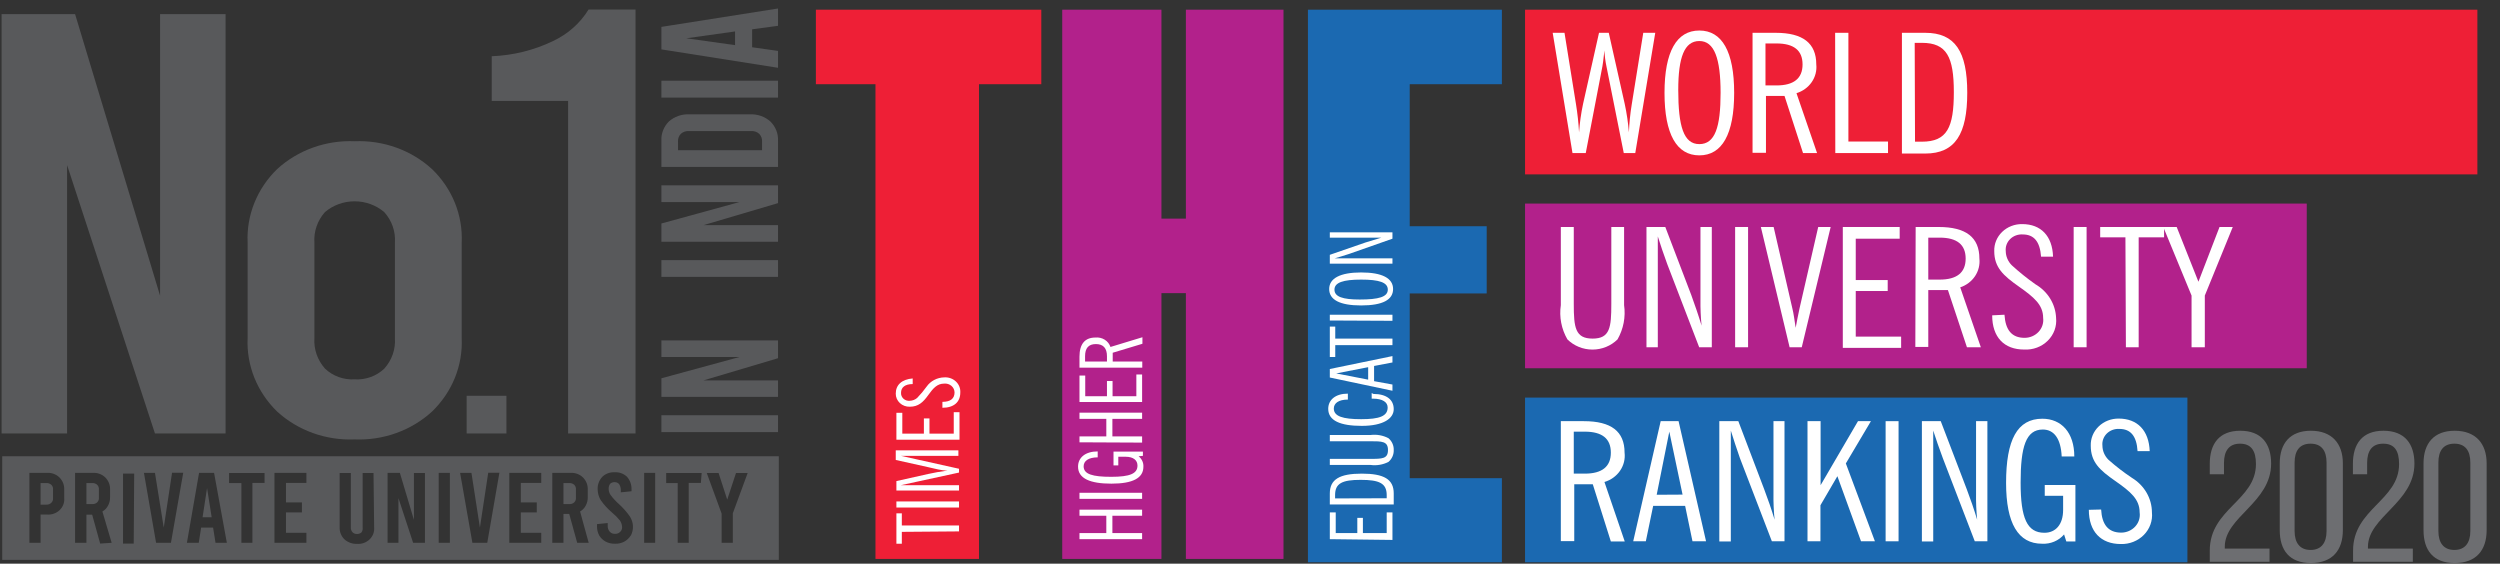 <svg width="275" height="62" viewBox="0 0 275 62" fill="none" xmlns="http://www.w3.org/2000/svg">
<rect x="0" y="0" width="275" height="62" fill="#333333" stroke="none"/>
<g clip-path="url(#clip0_0_897)">
<path d="M114.543 1.067H89.747V9.263H96.302V61.482H107.689V9.263H114.543V1.067Z" fill="#EE1F36"/>
<path d="M130.447 1.067V24.049H127.758V1.067H116.845V61.482H127.758V32.245H130.447V61.482H141.184V1.067H130.447Z" fill="#B2218B"/>
<path d="M165.208 9.263V1.067H155.068H146.738H143.873V61.85H146.738H155.068H165.208V52.6H155.068V32.278H163.537V24.885H155.068V9.263H165.208Z" fill="#1B69B1"/>
<path d="M99.201 58.505V59.809H98.604V56.464H99.201V57.802H105.492V58.454L99.201 58.505Z" fill="white"/>
<path d="M98.604 55.828V55.159H105.492V55.828H98.604Z" fill="white"/>
<path d="M98.604 53.956V52.919L102.119 52.133C102.734 51.999 103.437 51.865 104.227 51.764C103.525 51.764 102.839 51.547 102.136 51.397L98.533 50.594V49.54H105.423V50.142H99.097L105.492 51.564V51.982L99.097 53.37H105.492V53.956H98.604Z" fill="white"/>
<path d="M98.604 48.368V45.408H99.254V47.699H101.627V46.027H102.242V47.699H104.912V45.341H105.545V48.368H98.604Z" fill="white"/>
<path d="M103.665 44.204C104.561 44.204 105 43.836 105 43.167C104.999 43.03 104.967 42.895 104.907 42.77C104.848 42.645 104.761 42.534 104.654 42.442C104.547 42.351 104.42 42.282 104.284 42.24C104.146 42.197 104.001 42.183 103.858 42.197C103.102 42.197 102.663 42.682 102.101 43.468C101.539 44.254 101.012 44.739 100.08 44.739C99.878 44.746 99.676 44.714 99.488 44.644C99.299 44.575 99.128 44.47 98.984 44.335C98.839 44.201 98.725 44.04 98.647 43.862C98.57 43.684 98.531 43.493 98.533 43.301C98.533 42.331 99.201 41.728 100.396 41.628V42.247C99.553 42.247 99.114 42.615 99.114 43.2C99.105 43.322 99.124 43.444 99.171 43.557C99.217 43.67 99.289 43.773 99.38 43.857C99.472 43.941 99.583 44.006 99.703 44.045C99.824 44.085 99.953 44.099 100.08 44.087C100.381 44.077 100.668 43.964 100.889 43.769C101.266 43.382 101.612 42.968 101.925 42.531C102.139 42.223 102.428 41.97 102.768 41.792C103.108 41.614 103.489 41.518 103.876 41.511C104.111 41.496 104.346 41.529 104.566 41.608C104.787 41.687 104.987 41.81 105.152 41.968C105.319 42.127 105.449 42.317 105.531 42.527C105.614 42.736 105.648 42.96 105.633 43.184C105.633 44.221 104.93 44.856 103.665 44.856V44.204Z" fill="white"/>
<path d="M118.743 59.308V58.639H121.695V56.732H118.743V56.063H125.632V56.732H122.363V58.639H125.632V59.308H118.743Z" fill="white"/>
<path d="M118.743 54.875V54.206H125.632V54.875H118.743Z" fill="white"/>
<path d="M125.245 50.191C125.423 50.331 125.563 50.508 125.654 50.709C125.746 50.909 125.786 51.127 125.773 51.346C125.773 52.583 124.612 53.202 122.258 53.202C119.903 53.202 118.585 52.633 118.585 51.329C118.585 50.342 119.376 49.656 120.747 49.656V50.309C119.727 50.309 119.2 50.71 119.2 51.295C119.2 52.165 120.184 52.45 122.24 52.45C124.296 52.45 125.123 52.098 125.123 51.212C125.123 50.626 124.665 50.242 123.822 50.242H123.013V51.195H122.486V49.673H125.72V50.141L125.245 50.191Z" fill="white"/>
<path d="M118.743 48.653V48.001H121.695V46.077H118.743V45.392H125.632V46.077H122.363V48.001H125.632V48.687L118.743 48.653Z" fill="white"/>
<path d="M118.743 44.221V41.31H119.376V43.585H121.766V41.912H122.381V43.585H124.999V41.193H125.632V44.221H118.743Z" fill="white"/>
<path d="M118.743 40.441V39.237C118.743 37.832 119.341 37.129 120.5 37.129C120.859 37.094 121.219 37.178 121.52 37.367C121.822 37.556 122.044 37.839 122.152 38.166L125.667 37.096V37.815L122.398 38.802C122.398 39.036 122.398 39.27 122.398 39.504V39.772H125.65V40.441H118.743ZM121.766 39.186C121.766 38.3 121.362 37.848 120.553 37.848C119.745 37.848 119.358 38.283 119.358 39.186V39.772H121.766V39.186Z" fill="white"/>
<path d="M146.28 59.308V56.364H146.93V58.639H149.304V56.966H149.919V58.639H152.537V56.364H153.17V59.392L146.28 59.308Z" fill="white"/>
<path d="M146.28 55.494V54.273C146.28 52.734 147.353 52.099 149.795 52.099C152.238 52.099 153.31 52.718 153.31 54.273V55.494H146.28ZM152.537 54.808C152.537 54.691 152.537 54.557 152.537 54.457C152.537 53.152 151.711 52.784 149.672 52.784C147.633 52.784 146.86 53.169 146.86 54.457C146.852 54.58 146.852 54.703 146.86 54.825L152.537 54.808Z" fill="white"/>
<path d="M146.28 51.145V50.476H150.691C152.044 50.476 152.677 50.476 152.677 49.506C152.677 48.536 152.027 48.536 150.691 48.536H146.28V47.85H150.761C151.441 47.764 152.13 47.887 152.73 48.202C152.921 48.365 153.073 48.567 153.172 48.792C153.272 49.018 153.319 49.262 153.31 49.506C153.319 49.751 153.272 49.994 153.172 50.22C153.073 50.445 152.921 50.647 152.73 50.811C152.128 51.118 151.439 51.236 150.761 51.145H146.28Z" fill="white"/>
<path d="M151.078 43.334C152.52 43.334 153.31 43.969 153.31 45.006C153.31 46.044 152.15 46.846 149.795 46.846C147.441 46.846 146.105 46.278 146.105 44.973C146.105 43.986 146.895 43.3 148.266 43.3V43.953C147.247 43.953 146.72 44.354 146.72 44.94C146.72 45.793 147.704 46.11 149.725 46.11C151.746 46.11 152.642 45.776 152.642 44.822C152.642 44.237 152.08 43.852 151.025 43.852H150.885V43.233L151.078 43.334Z" fill="white"/>
<path d="M146.28 41.527V40.591L153.17 39.169V39.871L151.149 40.256V41.929L153.17 42.297V42.982L146.28 41.527ZM150.498 40.39L146.983 41.076L150.498 41.761V40.39Z" fill="white"/>
<path d="M146.878 37.965V39.27H146.28V35.925H146.878V37.246H153.17V37.965H146.878Z" fill="white"/>
<path d="M146.28 35.255V34.62H153.17V35.289L146.28 35.255Z" fill="white"/>
<path d="M149.725 33.599C147.353 33.599 146.21 32.964 146.21 31.793C146.21 30.622 147.406 29.97 149.725 29.97C152.044 29.97 153.239 30.605 153.239 31.793C153.239 32.98 152.097 33.599 149.725 33.599ZM149.567 32.947C151.658 32.947 152.659 32.663 152.659 31.86C152.659 31.057 151.693 30.756 149.725 30.756C147.757 30.756 146.791 31.074 146.791 31.86C146.791 32.646 147.704 32.947 149.567 32.947Z" fill="white"/>
<path d="M146.825 28.415H153.17V29H146.28V28.03L150.199 26.675L151.956 26.14C151.377 26.14 150.867 26.14 150.463 26.14H146.28V25.555H153.17V26.257L148.407 27.93C147.845 28.114 147.3 28.281 146.825 28.415Z" fill="white"/>
<path d="M272.511 1.067H167.756V19.182H272.511V1.067Z" fill="#EE1F36"/>
<path d="M253.742 22.394H167.756V40.508H253.742V22.394Z" fill="#B2218B"/>
<path d="M240.615 43.736H167.756V61.85H240.615V43.736Z" fill="#1B69B1"/>
<path d="M172.974 16.84L170.796 3.609H172.096L173.361 11.471C173.527 12.496 173.639 13.529 173.695 14.565C173.77 13.514 173.916 12.47 174.135 11.437L175.892 3.609H176.964L178.721 11.437C178.944 12.469 179.098 13.514 179.178 14.565C179.221 13.528 179.326 12.495 179.494 11.471L180.759 3.609H182.078L179.88 16.84H178.615L176.717 7.339C176.59 6.75 176.513 6.151 176.489 5.55C176.384 6.503 176.296 7.222 176.19 7.69L174.433 16.84H172.974Z" fill="white"/>
<path d="M183.096 10.216C183.096 5.667 184.432 3.358 186.927 3.358C189.424 3.358 190.758 5.667 190.758 10.216C190.758 14.766 189.424 17.09 186.927 17.09C184.432 17.09 183.096 14.766 183.096 10.216ZM184.608 9.898C184.608 13.913 185.206 15.853 186.927 15.853C188.65 15.853 189.265 13.996 189.265 10.216C189.265 6.436 188.58 4.513 186.927 4.513C185.276 4.513 184.608 6.319 184.608 9.898Z" fill="white"/>
<path d="M192.78 3.609H195.328C198.316 3.609 199.791 4.747 199.791 7.088C199.863 7.773 199.685 8.46 199.288 9.035C198.892 9.61 198.3 10.039 197.613 10.25L199.879 16.84H198.334L196.295 10.551H194.818H194.256V16.806H192.78V3.609ZM195.416 9.397C197.314 9.397 198.281 8.627 198.281 7.088C198.281 5.55 197.331 4.78 195.416 4.78H194.203V9.397H195.416Z" fill="white"/>
<path d="M201.865 3.609H203.324V15.569H207.682V16.84H201.883L201.865 3.609Z" fill="white"/>
<path d="M209.211 3.609H211.776C215.063 3.609 216.398 5.667 216.398 10.199C216.398 14.732 215.08 16.89 211.776 16.89H209.211V3.609ZM210.652 15.585H211.408C214.185 15.585 214.922 14.013 214.922 10.133C214.922 6.252 214.132 4.713 211.408 4.713H210.617L210.652 15.585Z" fill="white"/>
<path d="M171.691 24.969H173.115V33.432C173.115 36.025 173.273 37.246 175.189 37.246C177.104 37.246 177.245 36.008 177.245 33.432V24.969H178.65V33.566C178.836 34.861 178.583 36.179 177.931 37.329C177.575 37.684 177.146 37.967 176.672 38.16C176.197 38.354 175.687 38.453 175.171 38.453C174.656 38.453 174.145 38.354 173.671 38.16C173.197 37.967 172.768 37.684 172.412 37.329C171.751 36.182 171.499 34.861 171.691 33.566V24.969Z" fill="white"/>
<path d="M182.359 26.006V38.199H181.112V24.969H183.184L186.049 32.479C186.436 33.549 186.823 34.653 187.174 35.824C187.079 34.868 187.037 33.907 187.051 32.947V24.969H188.298V38.199H186.91L183.396 29.05C182.992 27.929 182.64 26.926 182.359 26.006Z" fill="white"/>
<path d="M190.864 24.969H192.288V38.199H190.864V24.969Z" fill="white"/>
<path d="M193.694 24.969H195.1L197.173 33.984C197.296 34.469 197.384 35.155 197.525 36.058C197.648 35.422 197.77 34.703 197.946 33.934L200.003 24.969H201.374L198.193 38.199H196.857L193.694 24.969Z" fill="white"/>
<path d="M202.709 24.969H208.965V26.257H204.132V30.806H207.647V32.011H204.132V37.028H209.124V38.266H202.709V24.969Z" fill="white"/>
<path d="M210.722 24.969H213.253C216.258 24.969 217.734 26.106 217.734 28.448C217.807 29.123 217.637 29.802 217.255 30.376C216.873 30.949 216.298 31.384 215.625 31.609L217.893 38.199H216.363L214.272 31.91H212.796H212.111V38.166H210.687L210.722 24.969ZM213.358 30.756C215.256 30.756 216.222 29.987 216.222 28.448C216.222 26.909 215.274 26.14 213.358 26.14H212.111V30.756H213.358Z" fill="white"/>
<path d="M220.493 34.62C220.599 36.292 221.284 37.162 222.707 37.162C222.998 37.162 223.285 37.103 223.55 36.989C223.815 36.875 224.051 36.709 224.244 36.502C224.436 36.295 224.581 36.052 224.667 35.788C224.754 35.524 224.781 35.245 224.746 34.971C224.746 33.532 223.745 32.696 222.057 31.509C220.37 30.321 219.368 29.418 219.368 27.628C219.355 27.238 219.423 26.849 219.572 26.485C219.721 26.12 219.946 25.789 220.234 25.51C220.521 25.232 220.866 25.012 221.246 24.864C221.626 24.716 222.033 24.644 222.444 24.651C224.5 24.651 225.765 25.956 225.835 28.23H224.517C224.395 26.558 223.727 25.788 222.497 25.788C222.241 25.772 221.986 25.81 221.747 25.898C221.509 25.985 221.294 26.122 221.117 26.297C220.939 26.472 220.804 26.682 220.72 26.912C220.637 27.142 220.607 27.386 220.633 27.628C220.639 28.209 220.879 28.765 221.301 29.184C222.12 29.933 222.989 30.631 223.902 31.274C224.571 31.665 225.128 32.207 225.524 32.852C225.919 33.497 226.141 34.225 226.17 34.971C226.216 35.427 226.158 35.888 226 36.321C225.841 36.754 225.587 37.149 225.252 37.48C224.919 37.81 224.514 38.068 224.066 38.236C223.617 38.403 223.136 38.476 222.654 38.45C220.458 38.45 219.14 37.095 219.14 34.687L220.493 34.62Z" fill="white"/>
<path d="M228.103 24.969H229.525V38.199H228.103V24.969Z" fill="white"/>
<path d="M233.797 26.106H231.02V24.969H238.049V26.106H235.254V38.199H233.849L233.797 26.106Z" fill="white"/>
<path d="M241.071 32.512L237.961 24.969H239.437L241.827 30.99L244.147 24.969H245.605L242.53 32.512V38.199H241.071V32.512Z" fill="white"/>
<path d="M171.691 46.328H174.222C177.228 46.328 178.703 47.449 178.703 49.791C178.786 50.49 178.61 51.194 178.206 51.783C177.802 52.373 177.195 52.809 176.489 53.019L178.721 59.559H177.193L175.207 53.27H173.712H173.168V59.525H171.691V46.328ZM174.328 52.099C176.225 52.099 177.193 51.329 177.193 49.791C177.193 48.252 176.243 47.482 174.328 47.482H173.115V52.099H174.328Z" fill="white"/>
<path d="M182.675 46.328H184.643L187.666 59.542H186.173L185.364 55.645H181.849L181.041 59.542H179.653L182.675 46.328ZM185.082 54.407L183.624 47.482L182.236 54.424L185.082 54.407Z" fill="white"/>
<path d="M190.39 47.365V59.559H189.125V46.328H191.216L194.062 53.821C194.467 54.892 194.854 55.996 195.205 57.167C195.109 56.211 195.068 55.25 195.082 54.29V46.328H196.295V59.542H194.906L191.391 50.393C191.023 49.322 190.671 48.285 190.39 47.365Z" fill="white"/>
<path d="M198.825 46.328H200.266V53.37L204.378 46.328H205.802L203.043 50.978L206.241 59.542H204.712L202.112 52.383L200.249 55.578V59.542H198.825V46.328Z" fill="white"/>
<path d="M207.418 46.328H208.842V59.542H207.418V46.328Z" fill="white"/>
<path d="M212.655 47.365V59.559H211.408V46.328H213.482L216.346 53.821C216.751 54.892 217.137 55.996 217.488 57.167C217.392 56.211 217.351 55.25 217.366 54.29V46.328H218.613V59.542H217.225L213.71 50.393C213.306 49.322 212.955 48.285 212.655 47.365Z" fill="white"/>
<path d="M227.048 58.789C226.758 59.13 226.387 59.401 225.966 59.578C225.543 59.756 225.084 59.835 224.623 59.809C222.004 59.809 220.669 57.585 220.669 53.119C220.669 48.369 221.899 46.06 224.658 46.06C226.75 46.06 228.173 47.583 228.173 50.209H226.785C226.697 48.252 225.941 47.248 224.711 47.248C222.848 47.248 222.268 49.138 222.268 53.086C222.268 57.033 222.989 58.605 224.887 58.605C226.117 58.605 226.943 57.702 226.943 56.096V54.541H224.922V53.353H228.295V59.559H227.294L227.048 58.789Z" fill="white"/>
<path d="M231.125 56.046C231.213 57.719 231.916 58.589 233.339 58.589C233.632 58.587 233.921 58.525 234.186 58.408C234.451 58.292 234.688 58.122 234.879 57.912C235.07 57.701 235.212 57.454 235.295 57.187C235.378 56.92 235.4 56.64 235.36 56.364C235.36 54.926 234.376 54.089 232.672 52.902C230.967 51.714 229.983 50.828 229.983 49.021C229.971 48.632 230.042 48.243 230.191 47.88C230.341 47.517 230.567 47.187 230.854 46.909C231.141 46.631 231.484 46.411 231.863 46.262C232.242 46.114 232.648 46.039 233.058 46.044C235.115 46.044 236.38 47.349 236.468 49.624H235.132C235.027 47.951 234.359 47.181 233.129 47.181C232.873 47.166 232.618 47.203 232.379 47.291C232.141 47.379 231.926 47.515 231.748 47.69C231.571 47.865 231.436 48.075 231.353 48.305C231.269 48.535 231.24 48.779 231.266 49.021C231.271 49.602 231.51 50.159 231.934 50.577C232.746 51.296 233.609 51.961 234.517 52.567C235.188 52.974 235.741 53.535 236.125 54.199C236.509 54.862 236.711 55.607 236.713 56.364C236.759 56.813 236.703 57.266 236.55 57.693C236.396 58.12 236.15 58.511 235.826 58.84C235.502 59.169 235.107 59.429 234.669 59.602C234.231 59.775 233.76 59.857 233.287 59.843C231.108 59.843 229.772 58.488 229.772 56.08L231.125 56.046Z" fill="white"/>
<path d="M62.614 53.136H61.981V55.444H62.614C62.713 55.455 62.814 55.444 62.909 55.412C63.004 55.381 63.089 55.329 63.16 55.262C63.231 55.194 63.285 55.112 63.318 55.022C63.352 54.932 63.363 54.836 63.352 54.741V53.855C63.362 53.758 63.351 53.659 63.318 53.567C63.284 53.474 63.23 53.39 63.158 53.32C63.01 53.192 62.814 53.126 62.614 53.136Z" fill="#58595B"/>
<path d="M22.283 56.899H23.284L22.775 53.688L22.283 56.899Z" fill="#58595B"/>
<path d="M10.139 53.136H9.507V55.444H10.139C10.239 55.455 10.34 55.444 10.434 55.412C10.529 55.381 10.615 55.329 10.686 55.262C10.757 55.194 10.811 55.112 10.844 55.022C10.877 54.932 10.889 54.836 10.877 54.741V53.855C10.888 53.758 10.877 53.659 10.843 53.567C10.81 53.474 10.755 53.39 10.684 53.32C10.535 53.192 10.339 53.126 10.139 53.136Z" fill="#58595B"/>
<path d="M0.245 50.192V61.583H85.67V50.192H0.245ZM7.064 54.775C7.088 55.021 7.056 55.268 6.968 55.5C6.88 55.731 6.74 55.942 6.557 56.116C6.374 56.29 6.153 56.424 5.909 56.507C5.666 56.591 5.406 56.622 5.148 56.599H4.463V59.709H3.233V52.016H5.148C5.404 51.998 5.661 52.033 5.901 52.12C6.141 52.207 6.358 52.342 6.537 52.517C6.715 52.695 6.853 52.905 6.944 53.135C7.034 53.365 7.075 53.61 7.064 53.855V54.775ZM11.018 59.793L10.139 56.615H9.507V59.709H8.259V52.016H10.192C10.448 51.998 10.705 52.033 10.945 52.12C11.184 52.207 11.402 52.342 11.58 52.517C11.758 52.695 11.897 52.905 11.987 53.135C12.078 53.365 12.119 53.61 12.107 53.855V54.692C12.117 55.017 12.039 55.34 11.879 55.628C11.742 55.892 11.529 56.112 11.264 56.264L12.283 59.709L11.018 59.793ZM14.708 59.793H13.531V52.099H14.761L14.708 59.793ZM18.803 59.709H17.169L15.833 52.016H17.046L18.012 58.037L18.926 51.999H20.156L18.803 59.709ZM23.706 59.709L23.442 58.037H22.124L21.861 59.709H20.56L21.896 52.016H23.548L24.954 59.709H23.706ZM29.101 53.12H27.765V59.709H26.553V53.136H25.2V52.032H29.101V53.12ZM33.705 53.12H31.456V55.261H33.213V56.364H31.456V58.606H33.705V59.709H30.191V52.016H33.705V53.12ZM41.156 58.037C41.175 58.276 41.139 58.517 41.051 58.742C40.963 58.967 40.825 59.171 40.646 59.341C40.468 59.511 40.253 59.642 40.017 59.726C39.78 59.81 39.528 59.844 39.276 59.827C38.77 59.844 38.277 59.669 37.905 59.342C37.726 59.171 37.585 58.967 37.492 58.743C37.398 58.519 37.353 58.278 37.361 58.037V52.032H38.591V58.037C38.584 58.227 38.653 58.412 38.784 58.555C38.849 58.616 38.925 58.664 39.01 58.696C39.095 58.727 39.185 58.742 39.276 58.739C39.367 58.741 39.457 58.726 39.541 58.694C39.626 58.663 39.703 58.616 39.768 58.555C39.874 58.403 39.918 58.218 39.891 58.037V52.032H41.086L41.156 58.037ZM46.745 59.709H45.444L43.828 54.792V59.709H42.633V52.016H43.986L45.532 57.184V52.032H46.745V59.709ZM49.486 59.709H48.256V52.016H49.486V59.709ZM53.599 59.709H51.964L50.611 52.016H51.859L52.79 58.037L53.704 51.999H54.934L53.599 59.709ZM59.538 53.12H57.289V55.261H59.046V56.364H57.289V58.606H59.538V59.709H56.024V52.016H59.538V53.12ZM63.492 59.709L62.614 56.532H61.981V59.709H60.751V52.016H62.737C62.992 51.998 63.249 52.033 63.489 52.12C63.729 52.207 63.946 52.342 64.125 52.517C64.303 52.695 64.441 52.905 64.532 53.135C64.623 53.365 64.663 53.61 64.652 53.855V54.692C64.662 55.017 64.583 55.34 64.424 55.628C64.287 55.892 64.073 56.112 63.809 56.264L64.757 59.709H63.492ZM69.379 58.907C69.21 59.184 68.968 59.415 68.677 59.576C68.365 59.741 68.013 59.822 67.657 59.81C67.296 59.822 66.938 59.741 66.62 59.576C66.329 59.415 66.087 59.184 65.917 58.907C65.751 58.602 65.667 58.263 65.671 57.92V57.652L66.849 57.535V57.819C66.832 58.054 66.907 58.287 67.06 58.472C67.129 58.554 67.217 58.62 67.318 58.663C67.419 58.707 67.529 58.727 67.64 58.723C67.743 58.729 67.846 58.714 67.943 58.679C68.04 58.645 68.128 58.591 68.202 58.522C68.279 58.454 68.339 58.371 68.378 58.278C68.418 58.186 68.436 58.086 68.43 57.987C68.423 57.732 68.344 57.484 68.202 57.267C67.936 56.938 67.636 56.636 67.306 56.364C66.837 55.964 66.424 55.509 66.076 55.01C65.861 54.653 65.746 54.25 65.742 53.839C65.714 53.33 65.897 52.832 66.251 52.45C66.426 52.28 66.638 52.147 66.871 52.06C67.104 51.974 67.354 51.936 67.605 51.949C67.858 51.933 68.111 51.97 68.347 52.057C68.584 52.143 68.798 52.278 68.975 52.45C69.311 52.841 69.486 53.334 69.467 53.839V54.039L68.29 54.157V53.939C68.299 53.705 68.238 53.473 68.114 53.27C68.058 53.196 67.984 53.136 67.898 53.096C67.812 53.055 67.718 53.035 67.622 53.036C67.528 53.031 67.434 53.044 67.347 53.076C67.259 53.108 67.179 53.157 67.112 53.22C66.998 53.383 66.943 53.576 66.954 53.772C66.952 54.023 67.031 54.269 67.183 54.474C67.441 54.819 67.736 55.139 68.061 55.428C68.524 55.846 68.937 56.311 69.291 56.816C69.494 57.134 69.609 57.496 69.624 57.867C69.64 58.239 69.555 58.608 69.379 58.94V58.907ZM72.068 59.709H70.856V52.016H72.068V59.709ZM77.094 53.12H75.758V59.709H74.546V53.136H73.281V52.032H77.182L77.094 53.12ZM80.609 56.465V59.709H79.379V56.498L77.744 52.032H79.045L79.994 54.959L80.96 52.032H82.243L80.609 56.465Z" fill="#58595B"/>
<path d="M5.096 53.136H4.463V55.511H5.096C5.196 55.517 5.297 55.502 5.391 55.467C5.485 55.432 5.57 55.379 5.64 55.31C5.711 55.243 5.766 55.161 5.799 55.072C5.833 54.982 5.844 54.886 5.834 54.792V53.855C5.845 53.758 5.833 53.659 5.8 53.567C5.766 53.474 5.712 53.39 5.64 53.32C5.492 53.192 5.296 53.126 5.096 53.136Z" fill="#58595B"/>
<path d="M0.175 1.553H8.259L17.608 32.529V1.553H24.813V47.683H17.046L7.38 18.162V47.683H0.175V1.553Z" fill="#58595B"/>
<path d="M30.489 45.275C29.395 44.212 28.543 42.946 27.983 41.556C27.424 40.167 27.17 38.683 27.238 37.196V26.675C27.17 25.189 27.424 23.705 27.983 22.315C28.543 20.925 29.395 19.66 30.489 18.597C31.619 17.564 32.956 16.761 34.421 16.235C35.886 15.709 37.448 15.471 39.013 15.536C40.574 15.472 42.133 15.711 43.595 16.237C45.056 16.763 46.391 17.566 47.518 18.597C48.618 19.657 49.476 20.921 50.038 22.311C50.6 23.701 50.855 25.187 50.787 26.675V37.196C50.855 38.684 50.6 40.17 50.038 41.56C49.476 42.95 48.618 44.215 47.518 45.275C46.391 46.306 45.056 47.108 43.595 47.634C42.133 48.16 40.574 48.399 39.013 48.336C37.448 48.4 35.886 48.162 34.421 47.636C32.956 47.11 31.619 46.307 30.489 45.275ZM42.264 40.558C43.101 39.633 43.524 38.431 43.441 37.213V26.675C43.524 25.457 43.101 24.256 42.264 23.33C41.367 22.566 40.207 22.144 39.004 22.144C37.8 22.144 36.64 22.566 35.744 23.33C34.919 24.262 34.504 25.46 34.584 26.675V37.196C34.504 38.412 34.919 39.61 35.744 40.541C36.169 40.949 36.68 41.265 37.244 41.47C37.807 41.675 38.41 41.763 39.013 41.729C39.61 41.764 40.209 41.677 40.77 41.475C41.33 41.274 41.84 40.961 42.264 40.558Z" fill="#58595B"/>
<path d="M51.331 43.535H55.707V47.683H51.331V43.535Z" fill="#58595B"/>
<path d="M62.491 11.103H54.09V6.186C56.44 6.096 58.742 5.525 60.839 4.513C62.468 3.748 63.825 2.544 64.74 1.051H69.907V47.683H62.491V11.103Z" fill="#58595B"/>
<path d="M72.754 47.532V45.676H85.582V47.532H72.754Z" fill="#58595B"/>
<path d="M72.754 43.652V41.611L81.347 39.27H72.754V37.446H85.582V39.403L77.375 41.845H85.582V43.652H72.754Z" fill="#58595B"/>
<path d="M72.754 30.455V28.615H85.582V30.455H72.754Z" fill="#58595B"/>
<path d="M72.754 26.591V24.584L81.347 22.226H72.754V20.386H85.582V22.343L77.375 24.768H85.582V26.591H72.754Z" fill="#58595B"/>
<path d="M72.754 18.362V15.469C72.734 15.082 72.798 14.697 72.94 14.334C73.082 13.972 73.299 13.641 73.579 13.361C73.878 13.095 74.229 12.889 74.612 12.754C74.995 12.619 75.403 12.558 75.811 12.575H82.507C82.915 12.558 83.323 12.619 83.706 12.754C84.089 12.889 84.44 13.095 84.739 13.361C85.022 13.64 85.243 13.97 85.388 14.332C85.533 14.695 85.599 15.081 85.582 15.469V18.362H72.754ZM83.825 15.552C83.834 15.4 83.81 15.247 83.756 15.103C83.702 14.96 83.617 14.828 83.508 14.716C83.391 14.611 83.253 14.531 83.102 14.479C82.951 14.427 82.79 14.405 82.63 14.415H75.776C75.616 14.405 75.455 14.427 75.304 14.479C75.153 14.531 75.015 14.611 74.897 14.716C74.788 14.828 74.704 14.96 74.65 15.103C74.596 15.247 74.572 15.4 74.581 15.552V16.522H83.825V15.552Z" fill="#58595B"/>
<path d="M72.754 10.736V8.879H85.582V10.736H72.754Z" fill="#58595B"/>
<path d="M82.735 3.225V5.199L85.582 5.6V7.457L72.754 5.433V2.957L85.582 0.934V2.84L82.735 3.225ZM80.855 3.459L75.495 4.212L80.855 4.965V3.459Z" fill="#58595B"/>
<path d="M249.824 50.995C249.824 55.293 244.745 56.832 244.727 60.127V60.345H249.648V61.8H243.075V60.562C243.075 55.962 248.154 55.059 248.154 51.045C248.154 49.573 247.627 48.804 246.396 48.804C245.166 48.804 244.639 49.64 244.639 50.911V52.166H243.075V51.011C243.075 48.82 244.112 47.382 246.432 47.382C248.751 47.382 249.824 48.804 249.824 50.995Z" fill="#6D6E71"/>
<path d="M250.772 50.961C250.772 48.787 251.897 47.382 254.199 47.382C256.501 47.382 257.714 48.787 257.714 50.961V58.321C257.714 60.512 256.572 61.934 254.199 61.934C251.826 61.934 250.772 60.512 250.772 58.321V50.961ZM252.406 58.421C252.406 59.709 252.987 60.495 254.164 60.495C255.341 60.495 255.921 59.709 255.921 58.421V50.878C255.921 49.573 255.359 48.804 254.164 48.804C252.969 48.804 252.406 49.573 252.406 50.878V58.421Z" fill="#6D6E71"/>
<path d="M265.587 50.995C265.587 55.293 260.508 56.832 260.473 60.127V60.345H265.411V61.8H258.838V60.562C258.838 55.962 263.899 55.059 263.899 51.045C263.899 49.573 263.39 48.804 262.142 48.804C260.894 48.804 260.385 49.64 260.385 50.911V52.166H258.82V51.011C258.82 48.82 259.858 47.382 262.177 47.382C264.498 47.382 265.587 48.804 265.587 50.995Z" fill="#6D6E71"/>
<path d="M266.588 50.961C266.588 48.787 267.713 47.382 270.015 47.382C272.317 47.382 273.53 48.787 273.53 50.961V58.321C273.53 60.512 272.387 61.934 270.015 61.934C267.643 61.934 266.588 60.512 266.588 58.321V50.961ZM268.223 58.421C268.223 59.709 268.803 60.495 269.98 60.495C271.157 60.495 271.737 59.709 271.737 58.421V50.878C271.737 49.573 271.175 48.804 269.98 48.804C268.785 48.804 268.223 49.573 268.223 50.878V58.421Z" fill="#6D6E71"/>
</g>
<defs>
<clipPath id="clip0_0_897">
<rect width="274" height="61" fill="white" transform="translate(0.175 0.934)"/>
</clipPath>
</defs>
</svg>
